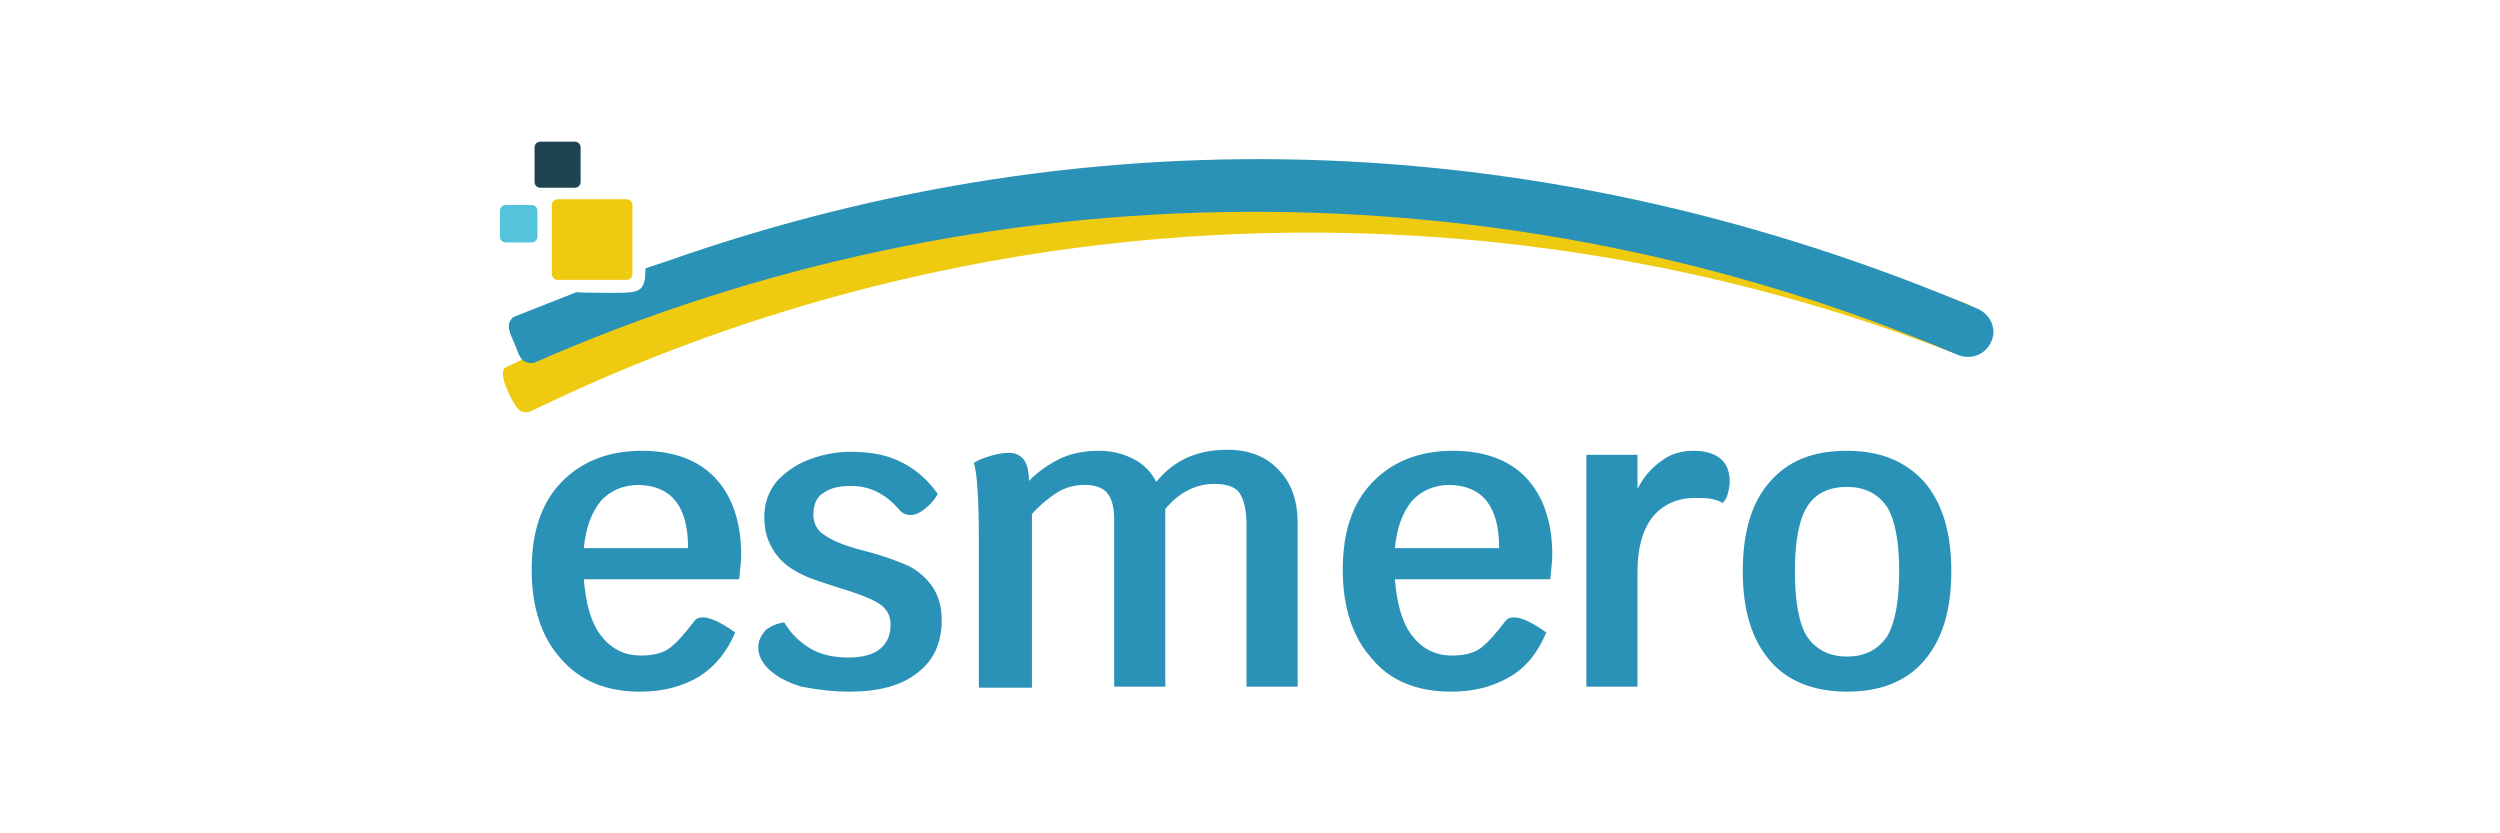 <svg width="300" height="100" viewBox="0 0 300 100" fill="none" xmlns="http://www.w3.org/2000/svg">
<g clip-path="url(#clip0_414_310)">
<path d="M61.133 47.363C60.469 45.998 59.929 44.337 60.792 44.029C115.604 17.333 179.248 14.612 236.061 36.469C237.626 37.075 238.348 38.89 237.747 40.464C237.145 42.037 235.459 42.763 233.894 42.158C178.697 20.926 116.804 23.501 63.589 49.403C62.337 49.783 61.796 48.728 61.133 47.363Z" fill="#EECA10"/>
<path d="M76.794 83C79.561 83 81.847 82.398 83.892 81.193C85.817 79.989 87.261 78.182 88.223 75.894C86.539 74.689 85.216 74.087 84.373 74.087C83.892 74.087 83.531 74.208 83.291 74.569C82.088 76.135 81.125 77.219 80.283 77.821C79.441 78.423 78.238 78.664 76.914 78.664C74.869 78.664 73.305 77.821 72.102 76.255C70.899 74.689 70.297 72.401 70.057 69.51H88.704C88.825 68.186 88.945 67.222 88.945 66.62C88.945 62.645 87.862 59.514 85.817 57.346C83.772 55.178 80.764 54.094 77.035 54.094C72.944 54.094 69.696 55.419 67.29 57.948C64.884 60.477 63.801 63.97 63.801 68.427C63.801 72.883 65.004 76.496 67.29 79.025C69.576 81.675 72.704 83 76.794 83ZM82.569 65.777H70.057C70.297 63.248 71.019 61.441 72.102 60.116C73.185 58.912 74.749 58.189 76.674 58.189C80.644 58.309 82.569 60.839 82.569 65.777ZM101.938 83C105.427 83 108.194 82.277 110.119 80.711C112.044 79.266 113.007 77.098 113.007 74.448C113.007 72.642 112.525 71.197 111.683 70.113C110.841 69.029 109.758 68.186 108.555 67.704C107.352 67.222 105.788 66.62 103.863 66.138C102.42 65.777 101.337 65.415 100.495 65.054C99.653 64.693 99.051 64.332 98.45 63.85C97.968 63.368 97.607 62.645 97.607 61.802C97.607 60.598 97.968 59.634 98.81 59.153C99.653 58.55 100.735 58.309 102.179 58.309C104.345 58.309 106.269 59.273 107.833 61.08C108.194 61.561 108.676 61.802 109.277 61.802C109.758 61.802 110.36 61.561 110.961 61.08C111.563 60.598 112.165 59.996 112.525 59.273C111.443 57.707 109.999 56.382 108.315 55.539C106.51 54.576 104.465 54.215 102.059 54.215C100.254 54.215 98.57 54.576 97.006 55.178C95.442 55.78 94.118 56.744 93.156 57.828C92.194 59.032 91.712 60.477 91.712 62.043C91.712 63.85 92.194 65.175 93.036 66.379C93.878 67.583 94.96 68.306 96.164 68.908C97.367 69.51 99.051 69.992 100.856 70.594C102.901 71.197 104.465 71.799 105.427 72.401C106.39 73.003 106.871 73.846 106.871 74.93C106.871 76.135 106.51 77.098 105.668 77.821C104.826 78.543 103.502 78.905 101.818 78.905C100.013 78.905 98.45 78.543 97.246 77.821C96.043 77.098 94.96 76.135 94.118 74.689C93.156 74.81 92.434 75.171 91.832 75.653C91.351 76.255 90.99 76.857 90.99 77.7C90.99 78.664 91.472 79.627 92.434 80.471C93.397 81.314 94.6 81.916 96.164 82.398C98.088 82.759 99.893 83 101.938 83ZM123.834 82.398V61.682C124.917 60.477 126 59.634 126.962 59.032C128.045 58.43 129.008 58.189 130.211 58.189C131.414 58.189 132.376 58.55 132.858 59.153C133.459 59.875 133.7 60.959 133.7 62.404V82.398H139.835V61.923C139.835 61.561 139.835 61.321 139.835 61.08C141.52 59.032 143.565 58.069 145.73 58.069C147.174 58.069 148.257 58.43 148.738 59.153C149.219 59.875 149.58 61.08 149.58 62.886V82.398H155.716V62.766C155.716 60.116 154.994 57.948 153.43 56.382C151.986 54.817 149.941 53.974 147.294 53.974C143.685 53.974 140.918 55.178 138.753 57.828C138.151 56.623 137.189 55.66 135.986 55.058C134.782 54.455 133.459 54.094 131.895 54.094C130.331 54.094 128.767 54.335 127.444 54.937C126.12 55.539 124.797 56.382 123.474 57.707C123.474 56.503 123.233 55.66 122.872 55.178C122.511 54.696 121.91 54.335 121.067 54.335C120.466 54.335 119.744 54.455 118.902 54.696C118.06 54.937 117.458 55.178 116.857 55.539C117.218 56.623 117.458 59.514 117.458 64.452V82.518H123.834V82.398ZM174.123 83C176.89 83 179.176 82.398 181.221 81.193C183.267 79.989 184.59 78.182 185.552 75.894C183.868 74.689 182.545 74.087 181.703 74.087C181.221 74.087 180.86 74.208 180.62 74.569C179.417 76.135 178.454 77.219 177.612 77.821C176.77 78.423 175.567 78.664 174.243 78.664C172.198 78.664 170.634 77.821 169.431 76.255C168.228 74.689 167.627 72.401 167.386 69.51H186.034C186.154 68.186 186.274 67.222 186.274 66.62C186.274 62.645 185.191 59.514 183.146 57.346C181.101 55.178 178.093 54.094 174.364 54.094C170.273 54.094 167.025 55.419 164.619 57.948C162.213 60.477 161.13 63.97 161.13 68.427C161.13 72.883 162.333 76.496 164.619 79.025C166.784 81.675 170.033 83 174.123 83ZM179.898 65.777H167.386C167.627 63.248 168.348 61.441 169.431 60.116C170.514 58.912 172.078 58.189 174.003 58.189C177.973 58.309 179.898 60.839 179.898 65.777ZM196.5 82.398V68.547C196.5 65.777 197.102 63.609 198.305 62.043C199.508 60.598 201.192 59.755 203.358 59.755C204.2 59.755 204.922 59.755 205.403 59.875C205.884 59.996 206.366 60.116 206.727 60.357C206.967 60.116 207.208 59.755 207.328 59.273C207.448 58.791 207.569 58.309 207.569 57.828C207.569 56.623 207.208 55.66 206.486 55.058C205.764 54.455 204.681 54.094 203.238 54.094C201.794 54.094 200.471 54.455 199.388 55.298C198.185 56.142 197.222 57.225 196.5 58.671V54.576H190.365V82.398H196.5ZM221.645 83C225.615 83 228.743 81.795 230.909 79.266C233.074 76.737 234.157 73.244 234.157 68.547C234.157 63.85 233.074 60.357 230.909 57.828C228.743 55.419 225.735 54.094 221.645 54.094C217.554 54.094 214.547 55.298 212.381 57.828C210.216 60.236 209.133 63.85 209.133 68.547C209.133 73.244 210.216 76.737 212.381 79.266C214.426 81.675 217.554 83 221.645 83ZM221.645 78.784C219.479 78.784 217.915 77.941 216.832 76.376C215.87 74.81 215.389 72.16 215.389 68.547C215.389 64.934 215.87 62.404 216.832 60.839C217.795 59.273 219.359 58.43 221.645 58.43C223.81 58.43 225.374 59.273 226.457 60.839C227.42 62.404 227.901 65.054 227.901 68.547C227.901 72.16 227.42 74.689 226.457 76.376C225.374 77.941 223.81 78.784 221.645 78.784Z" fill="#2A92B7"/>
<path d="M80.041 31.34C131.918 13.082 186.454 15.449 237.367 37.071C238.932 37.791 239.654 39.593 238.932 41.035C238.21 42.596 236.525 43.197 234.96 42.596C180.556 19.413 118.329 19.653 64.045 43.557C62.36 43.677 62.284 42.482 61.758 41.275C61.232 40.068 60.555 38.872 61.638 38.032L69.179 35.056C69.625 35.113 70.999 35.142 73.303 35.142C76.759 35.142 77.45 35.142 77.45 32.204L80.041 31.34Z" fill="#2A92B7"/>
<path d="M75.204 23.911H66.911C66.529 23.911 66.22 24.22 66.22 24.602V32.895C66.22 33.277 66.529 33.586 66.911 33.586H75.204C75.586 33.586 75.895 33.277 75.895 32.895V24.602C75.895 24.22 75.586 23.911 75.204 23.911Z" fill="#EECA10"/>
<path d="M68.984 17H64.838C64.456 17 64.147 17.309 64.147 17.691V21.838C64.147 22.219 64.456 22.529 64.838 22.529H68.984C69.366 22.529 69.675 22.219 69.675 21.838V17.691C69.675 17.309 69.366 17 68.984 17Z" fill="#1F4451"/>
<path d="M63.801 24.602H60.691C60.309 24.602 60 24.912 60 25.293V28.403C60 28.785 60.309 29.094 60.691 29.094H63.801C64.183 29.094 64.492 28.785 64.492 28.403V25.293C64.492 24.912 64.183 24.602 63.801 24.602Z" fill="#54C4DC"/>
</g>
<defs>
<clipPath id="clip0_414_310">
<rect width="179.34" height="66" fill="white" transform="translate(60 17)"/>
</clipPath>
</defs>
</svg>

